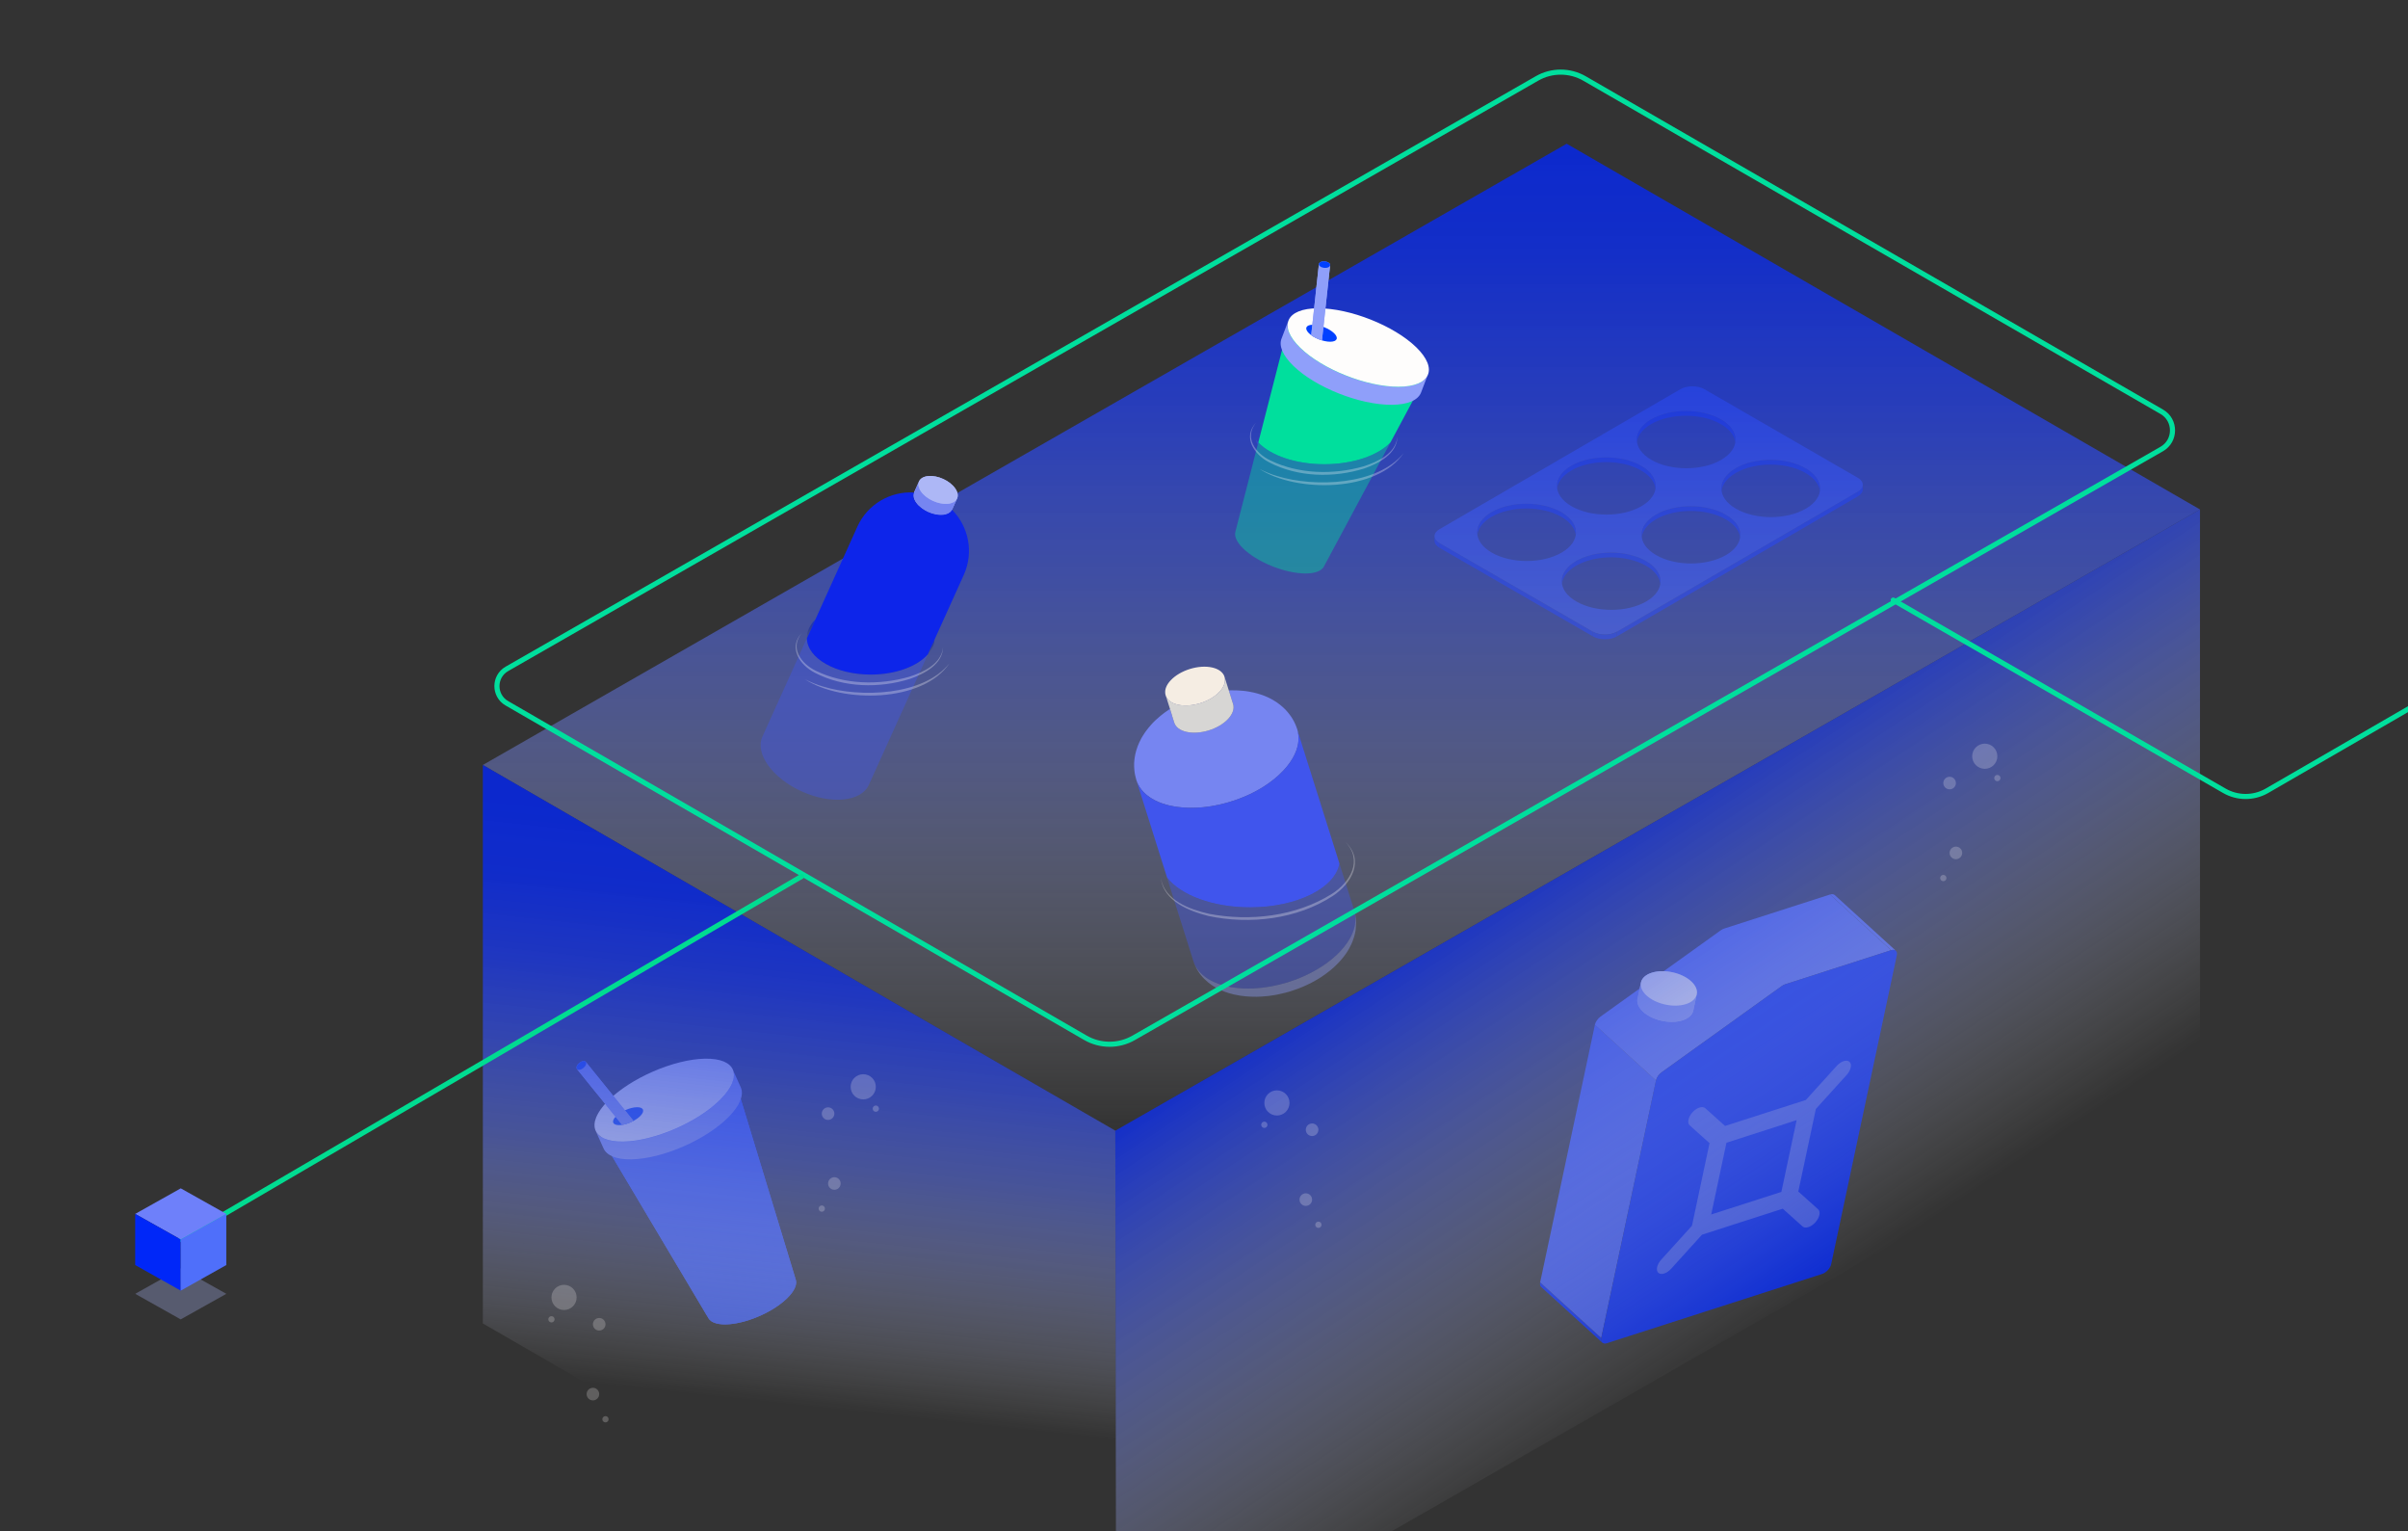 <svg xmlns="http://www.w3.org/2000/svg" width="944" height="600" viewBox="0 0 944 600" fill="none"><rect x="0" y="0" width="944" height="600" fill="#333333" stroke="none"/><g clip-path="url(#clip0_1748_21332)"><g opacity="0.53"><path d="M680.368 172.353V174.204C680.368 171.321 678.467 168.426 674.64 166.223C667.06 161.842 654.797 161.842 647.256 166.223C643.516 168.401 641.64 171.245 641.628 174.09V172.24C641.64 169.395 643.516 166.538 647.256 164.372C654.797 159.992 667.06 159.992 674.64 164.372C678.455 166.575 680.368 169.471 680.356 172.353H680.368Z" fill="#0027F8"></path><path d="M649.094 190.518V192.368C649.094 189.485 647.193 186.59 643.378 184.387C635.798 180.007 623.523 180.007 615.994 184.387C612.254 186.565 610.378 189.41 610.366 192.267V190.417C610.378 187.56 612.254 184.715 615.994 182.537C623.535 178.156 635.798 178.156 643.378 182.537C647.193 184.74 649.106 187.635 649.094 190.518Z" fill="#0027F8"></path><path d="M713.544 191.499V193.35C713.544 190.467 711.643 187.572 707.828 185.369C700.236 180.988 687.986 180.988 680.444 185.369C676.705 187.547 674.829 190.392 674.816 193.237V191.386C674.829 188.541 676.705 185.684 680.444 183.519C687.986 179.138 700.236 179.138 707.828 183.519C711.643 185.722 713.557 188.617 713.544 191.499Z" fill="#0027F8"></path><path d="M730.252 189.976V191.827C730.252 192.809 729.61 193.778 728.325 194.521V192.67C729.61 191.927 730.239 190.958 730.252 189.976Z" fill="#0027F8"></path><path d="M617.819 208.695V210.545C617.819 207.662 615.918 204.767 612.103 202.564C604.524 198.184 592.248 198.184 584.719 202.564C580.98 204.742 579.104 207.587 579.091 210.444V208.594C579.104 205.737 580.98 202.892 584.719 200.714C592.261 196.333 604.524 196.333 612.103 200.714C615.918 202.917 617.832 205.812 617.819 208.695Z" fill="#0027F8"></path><path d="M682.257 209.664V211.514C682.257 208.632 680.356 205.736 676.541 203.534C668.949 199.153 656.686 199.153 649.157 203.534C645.417 205.711 643.542 208.556 643.529 211.414V209.563C643.542 206.706 645.417 203.861 649.157 201.683C656.699 197.303 668.949 197.303 676.541 201.683C680.356 203.886 682.27 206.781 682.257 209.664Z" fill="#0027F8"></path><path d="M562.371 211.955V210.104C562.371 211.099 563.026 212.093 564.322 212.836V214.687C563.013 213.931 562.371 212.949 562.371 211.955Z" fill="#0027F8"></path><path d="M650.982 227.841V229.691C650.982 226.809 649.081 223.913 645.266 221.711C637.674 217.33 625.411 217.33 617.882 221.711C614.143 223.888 612.267 226.733 612.254 229.591V227.74C612.267 224.883 614.143 222.038 617.882 219.86C625.424 215.48 637.674 215.48 645.266 219.86C649.081 222.063 650.995 224.958 650.982 227.841Z" fill="#0027F8"></path><path d="M728.338 192.67V194.521L633.847 249.417L633.859 247.566L728.338 192.67Z" fill="#0027F8"></path><path d="M624.48 247.566V249.417L564.31 214.686L564.323 212.836L624.48 247.566Z" fill="#0027F8"></path><path d="M728.313 187.245C730.894 188.743 730.919 191.185 728.351 192.67L633.859 247.566C631.291 249.064 627.073 249.064 624.48 247.566L564.322 212.836C561.741 211.338 561.729 208.896 564.297 207.411L658.788 152.515C661.357 151.017 665.575 151.029 668.156 152.515L728.313 187.245ZM584.807 216.575C592.399 220.955 604.65 220.955 612.191 216.575C619.733 212.194 619.695 205.094 612.103 200.714C604.524 196.333 592.248 196.333 584.719 200.714C577.177 205.094 577.228 212.194 584.807 216.575ZM616.082 198.398C623.674 202.778 635.924 202.778 643.466 198.398C651.008 194.017 650.97 186.917 643.378 182.537C635.798 178.156 623.523 178.156 615.994 182.537C608.452 186.917 608.502 194.017 616.082 198.398ZM617.97 235.721C625.55 240.102 637.813 240.102 645.354 235.721C652.896 231.34 652.846 224.241 645.266 219.86C637.687 215.48 625.411 215.48 617.882 219.86C610.34 224.241 610.378 231.34 617.97 235.721ZM649.245 217.544C656.824 221.925 669.087 221.925 676.629 217.544C684.171 213.163 684.12 206.064 676.541 201.683C668.949 197.303 656.686 197.303 649.157 201.683C641.615 206.064 641.653 213.163 649.245 217.544ZM647.369 180.221C654.961 184.601 667.211 184.601 674.753 180.221C682.295 175.84 682.257 168.74 674.665 164.36C667.086 159.979 654.822 159.979 647.281 164.36C639.739 168.74 639.789 175.84 647.369 180.221ZM680.532 199.367C688.112 203.748 700.375 203.748 707.916 199.367C715.458 194.986 715.408 187.887 707.828 183.506C700.236 179.125 687.986 179.125 680.444 183.506C672.902 187.887 672.953 194.986 680.532 199.367Z" fill="#3D5EFB"></path><path d="M633.859 247.566V249.417C631.291 250.915 627.061 250.915 624.479 249.417V247.566C627.073 249.064 631.291 249.064 633.859 247.566Z" fill="#0027F8"></path></g><g opacity="0.74"><path d="M311.973 501.554C311.607 500.345 310.537 499.426 308.724 498.91L283.304 419.631C286.062 420.412 287.686 421.834 288.252 423.672C296.159 449.641 304.066 475.597 311.973 501.566V501.554Z" fill="#3D5EFB"></path><path d="M308.724 498.91C314.428 500.534 312.766 506.262 305.023 511.7C297.28 517.138 286.389 520.222 280.685 518.61C274.982 516.987 276.644 511.259 284.387 505.821C292.13 500.383 303.021 497.299 308.724 498.91Z" fill="#3D5EFB"></path><path d="M236.09 446.645C233.773 442.755 237.412 436.335 246.213 430.155C258.01 421.872 274.617 417.164 283.304 419.631L308.724 498.91C303.021 497.286 292.13 500.383 284.387 505.821C278.608 509.874 276.228 514.091 277.739 516.647C263.852 493.309 249.977 469.983 236.09 446.658V446.645Z" fill="#3D5EFB"></path><path d="M283.304 419.631C291.992 422.111 289.461 430.822 277.664 439.117C265.866 447.413 249.26 452.108 240.572 449.641C231.885 447.161 234.416 438.45 246.213 430.155C258.01 421.872 274.617 417.164 283.304 419.631Z" fill="#3D5EFB"></path><path d="M277.752 516.634C263.865 493.296 249.99 469.97 236.103 446.645C236.896 447.979 238.382 449.011 240.585 449.641C249.272 452.121 265.879 447.4 277.676 439.117C285.722 433.465 289.461 427.612 288.265 423.672C296.172 449.641 304.078 475.597 311.985 501.566C312.766 504.147 310.323 507.986 305.035 511.7C297.292 517.138 286.401 520.222 280.698 518.61C279.25 518.195 278.268 517.515 277.752 516.647V516.634Z" fill="#3D5EFB"></path><path d="M236.619 450.094L233.509 443.196C234.73 445.915 238.432 447.551 244.362 447.451C256.587 447.249 273.673 439.822 282.536 430.847C287.094 426.227 288.58 422.111 287.283 419.216L290.393 426.114C291.689 429.009 290.204 433.126 285.646 437.745C276.795 446.721 259.697 454.147 247.472 454.349C241.542 454.45 237.84 452.813 236.619 450.094Z" fill="#8F9FFA"></path><path d="M276.43 414.898C288.655 414.697 291.387 421.809 282.536 430.784C273.685 439.759 256.587 447.186 244.362 447.388C232.137 447.589 229.405 440.477 238.256 431.502C247.107 422.527 264.205 415.1 276.43 414.898Z" fill="#FEFDFC"></path><path d="M249.7 433.919C252.344 433.881 252.936 435.417 251.022 437.355C249.109 439.294 245.42 440.905 242.776 440.943C240.132 440.98 239.54 439.445 241.454 437.506C243.367 435.568 247.056 433.956 249.7 433.919Z" fill="#0040FF"></path><path d="M248.215 439.13L248.303 439.243C248.114 439.344 247.938 439.445 247.736 439.533L244.375 435.379L229.694 417.227L228.574 415.842C228.574 415.842 228.687 415.83 228.75 415.83C228.775 415.83 228.8 415.83 228.825 415.83C228.876 415.83 228.926 415.83 228.964 415.83C229.027 415.83 229.077 415.842 229.14 415.855C229.191 415.855 229.228 415.88 229.266 415.893C229.392 415.931 229.48 415.993 229.556 416.082C229.568 416.094 229.581 416.107 229.606 416.132L229.631 416.157L244.941 435.077L247.661 438.438C247.837 438.664 248.013 438.878 248.202 439.092L248.215 439.13Z" fill="#8F9FFA"></path><path d="M247.736 439.533C246.49 440.162 245.13 440.628 243.883 440.842L241.239 437.569L234.718 429.5C234.541 429.274 234.365 429.06 234.176 428.846L233.862 428.456C233.673 428.229 233.496 428.002 233.308 427.776L230.991 424.918C230.827 424.717 230.676 424.528 230.525 424.339L227.944 421.142C227.73 420.878 227.529 420.626 227.352 420.412L227.1 420.097C227.025 420.009 226.949 419.921 226.886 419.833L226.169 418.952C226.169 418.952 226.156 418.927 226.144 418.914C226.144 418.914 226.144 418.914 226.144 418.901C226.118 418.864 226.093 418.826 226.081 418.788C225.967 418.536 225.98 418.196 226.131 417.806C226.509 416.875 227.604 415.994 228.586 415.868L229.707 417.252L244.387 435.404L247.749 439.558L247.736 439.533Z" fill="#8F9FFA"></path><path d="M247.736 439.533C246.49 440.162 245.13 440.628 243.884 440.842L241.24 437.569L234.718 429.5L234.176 428.846L233.862 428.455L233.308 427.776L230.991 424.918L230.525 424.339L227.944 421.142L227.352 420.412L227.101 420.097L226.886 419.833L226.169 418.952C226.169 418.952 226.207 418.989 226.232 419.014C226.27 419.052 226.307 419.077 226.345 419.103C226.408 419.14 226.471 419.166 226.534 419.191C226.559 419.191 226.597 419.216 226.622 419.216C226.635 419.216 226.66 419.216 226.672 419.216C226.71 419.216 226.748 419.228 226.786 419.241C226.824 419.241 226.874 419.241 226.912 419.241C226.949 419.241 226.987 419.241 227.038 419.241C227.101 419.241 227.151 419.241 227.214 419.228C228.196 419.09 229.291 418.221 229.669 417.277C229.669 417.252 229.694 417.227 229.694 417.202C229.82 416.849 229.82 416.535 229.719 416.295C229.707 416.258 229.682 416.22 229.656 416.182V416.17C229.656 416.17 229.656 416.17 229.656 416.157L244.966 435.077L247.686 438.438L248.227 439.092L248.315 439.206C248.127 439.306 247.95 439.407 247.749 439.495L247.736 439.533Z" fill="#8F9FFA"></path><path d="M252.747 451.781C252.747 451.781 252.76 451.806 252.772 451.818L252.747 451.793C252.747 451.793 252.747 451.793 252.747 451.781Z" fill="#8F9FFA"></path><path d="M228.586 415.855C229.568 415.716 230.059 416.371 229.682 417.303C229.304 418.234 228.208 419.115 227.226 419.254C226.244 419.392 225.753 418.738 226.131 417.806C226.509 416.875 227.604 415.993 228.586 415.855Z" fill="#0040FF"></path></g><g opacity="0.8"><path d="M628.131 526.176L604.171 504.361C603.768 503.996 603.605 503.366 603.781 502.548L627.74 524.363C627.564 525.181 627.74 525.811 628.131 526.176Z" fill="#0027F8"></path><path d="M743.22 372.602C743.22 372.602 743.157 372.552 743.132 372.527C743.107 372.502 743.069 372.477 743.031 372.464C742.955 372.414 742.855 372.363 742.767 372.338C742.704 372.326 742.641 372.3 742.59 372.288C742.238 372.212 741.822 372.237 741.356 372.388L717.41 350.574C718.203 350.322 718.87 350.422 719.273 350.788L743.232 372.602H743.22Z" fill="#566EF8"></path><path d="M627.74 524.363L603.781 502.548L625.248 401.618L649.207 423.433L627.74 524.363Z" fill="#3A56F6"></path><path d="M741.344 372.388L699.783 385.757C699.367 385.895 698.939 386.109 698.524 386.411L651.448 420.198C650.315 421.003 649.434 422.275 649.195 423.433L625.235 401.618C625.474 400.46 626.368 399.201 627.489 398.383L674.564 364.596C674.98 364.307 675.408 364.08 675.823 363.942L717.384 350.573L741.331 372.388H741.344Z" fill="#566EF8"></path><path d="M717.9 495.36C717.548 496.997 715.974 498.734 714.375 499.25L630.007 526.39C629.201 526.654 628.546 526.541 628.131 526.176L628.068 526.125C628.068 526.125 628.017 526.062 627.98 526.025C627.929 525.974 627.892 525.899 627.854 525.836C627.816 525.786 627.791 525.723 627.766 525.66C627.74 525.584 627.715 525.521 627.703 525.446C627.678 525.37 627.678 525.295 627.665 525.206C627.665 525.206 627.665 525.181 627.665 525.169C627.665 525.093 627.665 525.018 627.665 524.942C627.665 524.854 627.665 524.766 627.678 524.665C627.678 524.564 627.703 524.464 627.728 524.363L649.195 423.433C649.434 422.275 650.315 421.016 651.448 420.198L698.524 386.412C698.939 386.122 699.367 385.895 699.783 385.757L741.344 372.389C741.81 372.237 742.225 372.212 742.578 372.288C742.641 372.3 742.704 372.326 742.754 372.338C742.855 372.376 742.943 372.414 743.018 372.464C743.056 372.489 743.094 372.514 743.119 372.527C743.144 372.552 743.182 372.577 743.207 372.603C743.61 372.968 743.774 373.597 743.598 374.415L717.888 495.36H717.9Z" fill="#0027F8"></path><path d="M661.709 391.044C665.348 394.455 664.341 398.433 659.456 399.918C654.583 401.404 647.671 399.843 644.045 396.432C640.406 393.02 641.414 389.042 646.299 387.557C651.171 386.072 658.083 387.633 661.709 391.044Z" fill="#9FADF6"></path><path d="M663.812 396.054C664.152 394.48 663.472 392.693 661.709 391.031L663.069 384.662C664.832 386.323 665.499 388.111 665.172 389.684C664.769 391.598 664.228 394.141 663.812 396.054Z" fill="#9FADF6"></path><path d="M643.302 385.039C643.655 383.378 645.14 381.943 647.659 381.175C652.531 379.69 659.443 381.251 663.069 384.662L661.709 391.031C658.071 387.62 651.171 386.059 646.299 387.544C643.793 388.312 642.308 389.735 641.943 391.409C642.345 389.496 642.887 386.953 643.302 385.039Z" fill="#9FADF6"></path><path d="M641.943 391.409L643.302 385.04C642.962 386.613 643.642 388.401 645.405 390.062C649.044 393.474 655.943 395.034 660.816 393.549C663.321 392.781 664.807 391.359 665.172 389.685L663.812 396.054C663.46 397.716 661.974 399.151 659.456 399.919C654.583 401.404 647.671 399.843 644.045 396.432C642.282 394.77 641.615 392.983 641.943 391.409Z" fill="#8F9FFA"></path><path d="M663.057 384.662C666.695 388.073 665.688 392.051 660.803 393.536C655.93 395.022 649.018 393.461 645.392 390.049C641.754 386.638 642.761 382.66 647.646 381.175C652.518 379.69 659.431 381.251 663.057 384.662Z" fill="#FEFDFC"></path><path d="M704.983 466.962L712.751 473.923C713.834 474.892 713.343 477.183 711.668 479.046C710.825 479.978 709.843 480.62 708.936 480.909C708.03 481.199 707.199 481.148 706.657 480.657L698.889 473.696L667.224 483.88L655.137 497.223C654.294 498.155 653.312 498.797 652.405 499.086C651.499 499.376 650.668 499.325 650.126 498.834C649.043 497.865 649.535 495.574 651.209 493.711L663.296 480.368L670.183 448.004L662.415 441.043C661.332 440.074 661.823 437.783 663.497 435.92C664.341 434.988 665.323 434.346 666.229 434.057C667.136 433.767 667.967 433.83 668.508 434.309L676.277 441.27L707.942 431.086L720.028 417.743C720.872 416.811 721.854 416.169 722.76 415.88C723.667 415.59 724.498 415.653 725.039 416.132C726.122 417.101 725.631 419.392 723.956 421.255L711.87 434.598L704.983 466.962ZM698.348 467.113L704.328 438.991L676.818 447.841L670.838 475.962L698.348 467.113Z" fill="#3A56F6"></path></g><path d="M189.291 299.794L437.235 443.108L862.451 199.656L614.168 56.33L189.291 299.794Z" fill="url(#paint0_linear_1748_21332)"></path><path d="M189.291 299.794V518.673L437.575 662L437.235 443.108L189.291 299.794Z" fill="url(#paint1_linear_1748_21332)"></path><path d="M437.235 443.108L437.575 662L862.451 418.536V199.656L437.235 443.108Z" fill="url(#paint2_linear_1748_21332)"></path><path opacity="0.4" d="M363.77 256.416L340.628 307.56C337.619 314.219 325.835 315.378 314.314 310.166C302.782 304.955 295.882 295.338 298.891 288.678L316.316 250.147C316.48 258.014 327.635 264.371 341.359 264.371C351.167 264.371 359.665 261.123 363.77 256.403V256.416Z" fill="#4055ED"></path><path d="M373.238 199.757C373.238 199.757 373.238 199.77 373.238 199.782C373.2 199.858 373.162 199.934 373.112 200.009C373.061 200.097 372.998 200.185 372.935 200.261C372.86 200.374 372.759 200.475 372.658 200.563C372.608 200.613 372.558 200.664 372.507 200.714C372.331 200.865 372.142 201.004 371.928 201.117C371.827 201.18 371.739 201.218 371.639 201.268C371.613 201.28 371.576 201.293 371.538 201.306C371.45 201.356 371.349 201.394 371.248 201.419C371.135 201.469 371.009 201.507 370.883 201.545C370.757 201.583 370.619 201.62 370.48 201.646C370.392 201.671 370.304 201.683 370.203 201.696C370.115 201.721 370.014 201.734 369.914 201.746C369.8 201.759 369.687 201.771 369.561 201.784C365.847 202.099 361.151 199.921 359.073 196.912C358.066 195.452 357.865 194.068 358.343 192.998C359.476 193.06 360.622 193.224 361.755 193.463C363.316 193.803 364.89 194.307 366.414 194.999C367.924 195.679 369.322 196.51 370.606 197.454C371.55 198.146 372.444 198.914 373.25 199.745L373.238 199.757Z" fill="#3D5EFB"></path><path d="M373.263 199.694C373.263 199.694 373.25 199.744 373.238 199.757C373.238 199.757 373.238 199.77 373.238 199.782C373.2 199.858 373.162 199.933 373.112 200.009C373.061 200.097 372.998 200.185 372.935 200.261C372.86 200.374 372.759 200.475 372.658 200.563C372.608 200.613 372.558 200.663 372.507 200.714C372.331 200.865 372.142 201.003 371.928 201.117C371.827 201.179 371.739 201.217 371.639 201.268C371.613 201.28 371.576 201.293 371.538 201.305C371.45 201.356 371.349 201.393 371.248 201.419C371.135 201.469 371.009 201.507 370.883 201.545C370.757 201.582 370.619 201.62 370.48 201.645C370.392 201.67 370.304 201.683 370.203 201.696C370.115 201.721 370.014 201.733 369.914 201.746C369.8 201.759 369.687 201.771 369.561 201.784C365.847 202.098 361.151 199.921 359.073 196.912C358.066 195.452 357.865 194.067 358.343 192.997L358.356 192.947V192.909C358.419 192.834 358.456 192.758 358.494 192.683C358.545 192.594 358.607 192.506 358.67 192.431C358.746 192.318 358.847 192.217 358.947 192.129C358.998 192.078 359.048 192.028 359.099 191.978C359.275 191.827 359.464 191.688 359.678 191.575C359.778 191.512 359.867 191.474 359.967 191.424C359.992 191.411 360.03 191.399 360.068 191.386C360.156 191.348 360.244 191.31 360.332 191.273C360.332 191.273 360.345 191.273 360.358 191.273C360.471 191.222 360.597 191.185 360.735 191.147C360.861 191.109 360.987 191.084 361.113 191.046C361.201 191.021 361.302 191.008 361.403 190.996C361.491 190.971 361.591 190.958 361.692 190.945C361.805 190.933 361.919 190.92 362.045 190.908C365.759 190.593 370.468 192.771 372.532 195.779C372.835 196.22 373.061 196.648 373.225 197.063C373.59 198.045 373.59 198.939 373.263 199.681V199.694Z" fill="#9FADF6"></path><path d="M373.263 199.707C373.741 198.637 373.54 197.252 372.532 195.792L374.484 191.437C375.491 192.897 375.693 194.281 375.214 195.351C374.622 196.661 373.842 198.398 373.263 199.707Z" fill="#9FADF6"></path><path d="M360.282 188.654C360.798 187.522 362.07 186.729 363.996 186.565C367.723 186.25 372.419 188.428 374.484 191.436L372.532 195.792C370.455 192.783 365.759 190.606 362.045 190.92C360.131 191.084 358.847 191.877 358.33 193.01C358.922 191.701 359.703 189.964 360.282 188.654Z" fill="#9FADF6"></path><path d="M375.076 195.616C375.076 195.616 375.139 195.502 375.176 195.439L373.263 199.694C373.263 199.694 373.25 199.744 373.238 199.757C373.238 199.757 373.238 199.77 373.238 199.782C373.2 199.858 373.162 199.933 373.112 200.009C373.061 200.097 372.998 200.185 372.935 200.261C372.86 200.374 372.759 200.475 372.658 200.563C372.608 200.613 372.558 200.663 372.507 200.714C372.331 200.865 372.142 201.003 371.928 201.117C371.827 201.179 371.739 201.217 371.639 201.268C371.613 201.28 371.576 201.293 371.538 201.305C371.45 201.356 371.349 201.393 371.248 201.419C371.135 201.469 371.009 201.507 370.883 201.545C370.757 201.582 370.619 201.62 370.48 201.645C370.392 201.67 370.304 201.683 370.203 201.696C370.115 201.721 370.014 201.733 369.914 201.746C369.8 201.759 369.687 201.771 369.561 201.784C365.847 202.098 361.151 199.921 359.073 196.912C358.066 195.452 357.865 194.067 358.343 192.997L358.356 192.947V192.909L360.282 188.642C359.942 189.397 359.955 190.291 360.332 191.26C360.483 191.676 360.723 192.104 361.025 192.544C361.239 192.859 361.491 193.161 361.755 193.45C363.858 195.741 367.459 197.378 370.606 197.441C370.908 197.441 371.223 197.441 371.525 197.416C371.639 197.416 371.764 197.39 371.878 197.378C371.979 197.378 372.067 197.353 372.167 197.328C372.205 197.328 372.243 197.328 372.281 197.315C372.369 197.302 372.457 197.277 372.545 197.252C372.784 197.202 373.011 197.139 373.225 197.051C373.225 197.051 373.238 197.051 373.25 197.038C373.288 197.038 373.313 197.013 373.351 197C373.489 196.95 373.628 196.887 373.754 196.824C373.817 196.799 373.867 196.761 373.917 196.736C373.993 196.698 374.069 196.648 374.144 196.597C374.182 196.572 374.232 196.535 374.27 196.509C374.333 196.459 374.396 196.409 374.459 196.358C374.509 196.32 374.547 196.283 374.585 196.245C374.685 196.144 374.774 196.056 374.862 195.943C374.95 195.83 375.025 195.716 375.088 195.603L375.076 195.616Z" fill="#7685F1"></path><path d="M374.484 191.436C376.561 194.445 375.227 197.126 371.5 197.441C367.773 197.756 363.077 195.578 361.012 192.569C358.935 189.561 360.269 186.88 363.996 186.565C367.723 186.25 372.419 188.428 374.484 191.436Z" fill="#ADB7F6"></path><path d="M377.833 225.323C377.783 225.449 377.72 225.563 377.669 225.676L366.376 250.638L363.769 256.403C359.652 261.124 351.166 264.371 341.359 264.371C327.635 264.371 316.48 258.014 316.316 250.147L319.64 242.808L335.932 206.794H335.945C335.982 206.668 336.033 206.555 336.083 206.441C340.112 197.529 349.127 192.456 358.33 193.01C357.852 194.08 358.053 195.465 359.061 196.925C361.138 199.933 365.834 202.111 369.548 201.796C369.662 201.796 369.788 201.771 369.901 201.759C370.002 201.759 370.09 201.734 370.191 201.708C370.291 201.708 370.367 201.683 370.468 201.658C370.606 201.633 370.732 201.595 370.87 201.557C370.996 201.52 371.122 201.482 371.236 201.431C371.336 201.394 371.437 201.356 371.525 201.318C371.563 201.318 371.588 201.293 371.626 201.28C371.727 201.23 371.827 201.18 371.916 201.129C372.13 201.003 372.318 200.865 372.495 200.727C372.545 200.676 372.595 200.626 372.646 200.575C372.746 200.475 372.835 200.374 372.923 200.273C372.986 200.198 373.049 200.11 373.099 200.022C373.149 199.946 373.187 199.871 373.225 199.795C373.225 199.795 373.225 199.795 373.225 199.77C379.709 206.316 381.849 216.436 377.82 225.323H377.833Z" fill="#0D25EA"></path><path d="M316.304 249.983C316.304 247.377 317.512 244.935 319.628 242.821L316.304 250.159V249.983Z" fill="url(#paint3_linear_1748_21332)"></path><path d="M366.376 250.65C366.212 252.715 365.293 254.666 363.77 256.416L366.376 250.65Z" fill="url(#paint4_linear_1748_21332)"></path><path opacity="0.22" d="M500.59 437.179C503.316 437.179 505.525 434.97 505.525 432.244C505.525 429.519 503.316 427.31 500.59 427.31C497.864 427.31 495.654 429.519 495.654 432.244C495.654 434.97 497.864 437.179 500.59 437.179Z" fill="#FEFDFC"></path><path opacity="0.22" d="M514.376 445.223C515.739 445.223 516.844 444.118 516.844 442.755C516.844 441.393 515.739 440.288 514.376 440.288C513.013 440.288 511.909 441.393 511.909 442.755C511.909 444.118 513.013 445.223 514.376 445.223Z" fill="#FEFDFC"></path><path opacity="0.22" d="M511.909 472.601C513.271 472.601 514.376 471.497 514.376 470.134C514.376 468.772 513.271 467.667 511.909 467.667C510.546 467.667 509.441 468.772 509.441 470.134C509.441 471.497 510.546 472.601 511.909 472.601Z" fill="#FEFDFC"></path><path opacity="0.22" d="M495.654 442.038C496.336 442.038 496.888 441.486 496.888 440.804C496.888 440.123 496.336 439.571 495.654 439.571C494.973 439.571 494.42 440.123 494.42 440.804C494.42 441.486 494.973 442.038 495.654 442.038Z" fill="#FEFDFC"></path><path opacity="0.22" d="M516.844 481.224C517.525 481.224 518.078 480.672 518.078 479.99C518.078 479.309 517.525 478.757 516.844 478.757C516.163 478.757 515.61 479.309 515.61 479.99C515.61 480.672 516.163 481.224 516.844 481.224Z" fill="#FEFDFC"></path><path opacity="0.22" d="M221.12 513.399C223.846 513.399 226.055 511.19 226.055 508.465C226.055 505.739 223.846 503.53 221.12 503.53C218.394 503.53 216.185 505.739 216.185 508.465C216.185 511.19 218.394 513.399 221.12 513.399Z" fill="#FEFDFC"></path><path opacity="0.22" d="M234.907 521.455C236.269 521.455 237.374 520.351 237.374 518.988C237.374 517.625 236.269 516.521 234.907 516.521C233.544 516.521 232.439 517.625 232.439 518.988C232.439 520.351 233.544 521.455 234.907 521.455Z" fill="#FEFDFC"></path><path opacity="0.22" d="M232.439 548.821C233.802 548.821 234.907 547.717 234.907 546.354C234.907 544.992 233.802 543.887 232.439 543.887C231.076 543.887 229.971 544.992 229.971 546.354C229.971 547.717 231.076 548.821 232.439 548.821Z" fill="#FEFDFC"></path><path opacity="0.22" d="M216.185 518.27C216.866 518.27 217.418 517.718 217.418 517.037C217.418 516.356 216.866 515.803 216.185 515.803C215.503 515.803 214.951 516.356 214.951 517.037C214.951 517.718 215.503 518.27 216.185 518.27Z" fill="#FEFDFC"></path><path opacity="0.22" d="M237.362 557.444C238.043 557.444 238.596 556.892 238.596 556.211C238.596 555.529 238.043 554.977 237.362 554.977C236.68 554.977 236.128 555.529 236.128 556.211C236.128 556.892 236.68 557.444 237.362 557.444Z" fill="#FEFDFC"></path><path opacity="0.22" d="M338.412 430.86C341.138 430.86 343.348 428.65 343.348 425.925C343.348 423.2 341.138 420.991 338.412 420.991C335.687 420.991 333.477 423.2 333.477 425.925C333.477 428.65 335.687 430.86 338.412 430.86Z" fill="#FEFDFC"></path><path opacity="0.22" d="M324.626 438.903C325.989 438.903 327.094 437.799 327.094 436.436C327.094 435.074 325.989 433.969 324.626 433.969C323.263 433.969 322.158 435.074 322.158 436.436C322.158 437.799 323.263 438.903 324.626 438.903Z" fill="#FEFDFC"></path><path opacity="0.22" d="M327.094 466.282C328.457 466.282 329.561 465.178 329.561 463.815C329.561 462.452 328.457 461.348 327.094 461.348C325.731 461.348 324.626 462.452 324.626 463.815C324.626 465.178 325.731 466.282 327.094 466.282Z" fill="#FEFDFC"></path><path opacity="0.22" d="M343.348 435.719C344.029 435.719 344.582 435.166 344.582 434.485C344.582 433.804 344.029 433.251 343.348 433.251C342.666 433.251 342.114 433.804 342.114 434.485C342.114 435.166 342.666 435.719 343.348 435.719Z" fill="#FEFDFC"></path><path opacity="0.22" d="M322.158 474.893C322.84 474.893 323.392 474.34 323.392 473.659C323.392 472.978 322.84 472.425 322.158 472.425C321.477 472.425 320.924 472.978 320.924 473.659C320.924 474.34 321.477 474.893 322.158 474.893Z" fill="#FEFDFC"></path><path opacity="0.22" d="M778.083 301.304C780.809 301.304 783.018 299.095 783.018 296.37C783.018 293.645 780.809 291.435 778.083 291.435C775.357 291.435 773.147 293.645 773.147 296.37C773.147 299.095 775.357 301.304 778.083 301.304Z" fill="#FEFDFC"></path><path opacity="0.22" d="M764.296 309.348C765.659 309.348 766.764 308.243 766.764 306.881C766.764 305.518 765.659 304.414 764.296 304.414C762.933 304.414 761.829 305.518 761.829 306.881C761.829 308.243 762.933 309.348 764.296 309.348Z" fill="#FEFDFC"></path><path opacity="0.22" d="M766.764 336.727C768.127 336.727 769.232 335.622 769.232 334.26C769.232 332.897 768.127 331.792 766.764 331.792C765.401 331.792 764.296 332.897 764.296 334.26C764.296 335.622 765.401 336.727 766.764 336.727Z" fill="#FEFDFC"></path><path opacity="0.22" d="M783.018 306.163C783.7 306.163 784.252 305.611 784.252 304.93C784.252 304.248 783.7 303.696 783.018 303.696C782.337 303.696 781.784 304.248 781.784 304.93C781.784 305.611 782.337 306.163 783.018 306.163Z" fill="#FEFDFC"></path><path opacity="0.22" d="M761.829 345.337C762.51 345.337 763.062 344.785 763.062 344.104C763.062 343.422 762.51 342.87 761.829 342.87C761.147 342.87 760.595 343.422 760.595 344.104C760.595 344.785 761.147 345.337 761.829 345.337Z" fill="#FEFDFC"></path><g opacity="0.3"><path d="M372.243 259.915C361.894 275.436 330.09 275.7 315.573 266.209C317.84 267.367 320.194 268.349 322.624 269.054C337.191 273.51 362.057 272.73 372.243 259.915Z" fill="#FEFDFC"></path></g><g opacity="0.3"><path d="M369.712 253.621C369.536 260.419 362.347 264.069 356.719 266.058C344.682 269.822 330.795 269.545 319.476 263.679C313.66 260.708 308.888 253.911 314.264 248.133C309.517 253.999 314.125 260.167 319.892 262.911C331.072 268.337 344.607 268.613 356.454 265.227C362.045 263.415 369.07 260.205 369.712 253.609V253.621Z" fill="#FEFDFC"></path></g><path opacity="0.4" d="M529.875 366.46C528.893 368.537 527.432 370.651 525.481 372.741C521.339 377.172 515.61 380.81 509.302 383.365C508.773 383.579 508.245 383.781 507.703 383.982C506.709 384.347 505.714 384.687 504.694 385.002C500.388 386.323 495.931 387.142 491.613 387.356C490.24 387.419 488.868 387.431 487.533 387.381C485.192 387.28 482.925 386.991 480.785 386.487C478.582 385.971 476.63 385.254 474.943 384.385C474.943 384.385 474.93 384.385 474.918 384.372C471.204 382.446 468.799 379.727 467.804 376.568C468.106 377.487 468.27 377.915 468.56 378.519C468.723 378.871 468.887 379.224 469.051 379.513C469.277 379.979 469.642 380.546 469.957 381.011C469.957 381.011 469.957 381.024 469.97 381.037C470.033 381.137 470.096 381.225 470.159 381.313C470.499 381.804 470.977 382.421 471.418 382.9C471.594 383.101 471.783 383.302 471.946 383.466C472.11 383.617 472.286 383.793 472.475 383.97C472.891 384.372 473.344 384.763 473.722 385.09C474.439 385.694 475.484 386.386 476.29 386.852C476.353 386.89 476.429 386.928 476.504 386.978C476.618 387.041 476.731 387.104 476.844 387.167C477.247 387.381 477.763 387.658 478.393 387.947C478.405 387.947 478.431 387.96 478.443 387.973C478.506 387.998 478.569 388.023 478.632 388.048C478.758 388.111 478.896 388.161 479.035 388.224C479.803 388.552 480.709 388.891 481.792 389.219C481.805 389.219 481.83 389.231 481.843 389.231C482.384 389.408 483.114 389.584 483.668 389.722C484.386 389.898 485.343 390.075 486.073 390.188C486.74 390.301 487.647 390.415 488.314 390.465C488.327 390.465 488.339 390.465 488.352 390.465C489.837 390.603 490.656 390.616 492.356 390.629C492.356 390.629 492.494 390.629 492.721 390.629C493.073 390.629 493.464 390.616 493.841 390.591C494.106 390.578 494.408 390.566 494.735 390.54C494.773 390.54 494.811 390.54 494.836 390.54C495.478 390.503 496.221 390.427 496.926 390.352C496.938 390.352 496.964 390.352 496.976 390.352C497.027 390.352 497.064 390.352 497.115 390.339C497.379 390.301 497.631 390.276 497.87 390.238C498.487 390.15 499.003 390.075 499.243 390.037C499.243 390.037 499.268 390.037 499.28 390.037C499.696 389.961 500.073 389.898 500.401 389.836C500.766 389.773 501.131 389.697 501.446 389.622C501.912 389.521 502.667 389.357 503.599 389.118C503.599 389.118 503.624 389.118 503.637 389.118C503.637 389.118 503.649 389.118 503.662 389.118C503.788 389.08 503.926 389.042 504.077 389.005C504.115 389.005 504.153 388.98 504.191 388.98C504.53 388.891 504.883 388.791 505.261 388.677C505.424 388.627 505.588 388.577 505.739 388.539C505.764 388.539 505.79 388.526 505.815 388.514C508.031 387.834 509.743 387.129 510.058 387.003C510.398 386.877 510.788 386.701 511.178 386.525C511.443 386.412 511.732 386.273 512.047 386.135C512.072 386.122 512.11 386.109 512.135 386.097C512.261 386.047 512.5 385.933 512.828 385.77C513.243 385.568 513.684 385.354 514.15 385.115C514.364 385.002 514.565 384.901 514.754 384.788C515.232 384.523 515.723 384.259 516.151 384.007C516.151 384.007 516.164 384.007 516.177 383.995C516.504 383.806 516.806 383.63 517.058 383.466C517.461 383.227 517.851 382.975 518.179 382.748C518.191 382.748 518.204 382.723 518.229 382.711C518.997 382.195 520.256 381.339 521.628 380.193C522.006 379.891 522.447 379.501 522.862 379.123C522.913 379.073 522.963 379.022 523.013 378.985C523.026 378.972 523.038 378.96 523.051 378.947C523.177 378.834 523.303 378.72 523.416 378.607C523.429 378.607 523.441 378.582 523.454 378.569C523.466 378.557 523.492 378.532 523.517 378.506C523.643 378.393 523.769 378.255 523.907 378.129C524.234 377.801 524.562 377.474 524.914 377.109C525.443 376.53 526.123 375.762 526.602 375.145C526.828 374.856 527.093 374.516 527.344 374.164C527.42 374.063 527.495 373.962 527.571 373.849C527.621 373.773 527.684 373.698 527.735 373.61C527.924 373.345 528.087 373.081 528.238 372.842C528.377 372.615 528.515 372.401 528.629 372.2C528.843 371.835 529.308 371.042 529.812 369.909C529.812 369.909 529.812 369.884 529.825 369.884C530.177 369.116 530.567 368.058 530.807 367.253C530.807 367.215 530.832 367.177 530.844 367.139C530.844 367.102 530.87 367.064 530.882 367.026C530.97 366.737 531.046 366.409 531.134 366.069C531.222 365.692 531.285 365.365 531.348 365.05C531.361 364.974 531.373 364.899 531.386 364.836C531.411 364.697 531.436 364.546 531.449 364.42C531.449 364.408 531.449 364.383 531.449 364.37C531.449 364.332 531.449 364.295 531.461 364.269C531.512 363.917 531.537 363.514 531.562 363.111C531.6 362.595 531.613 362.079 531.613 361.638C531.613 361.601 531.613 361.576 531.613 361.538C531.613 361.525 531.613 361.5 531.613 361.475C531.613 360.845 531.537 360.002 531.436 359.373C531.424 359.297 531.411 359.209 531.398 359.133C531.386 359.02 531.361 358.894 531.348 358.781C531.273 358.34 531.134 357.787 530.996 357.296C531.65 359.826 531.424 362.608 530.278 365.49C530.139 365.83 529.988 366.183 529.825 366.523L529.875 366.46Z" fill="#8F9FFA"></path><path d="M462.076 273.22C462.076 273.22 462.151 273.132 462.189 273.082C462.151 273.132 462.113 273.17 462.076 273.22Z" fill="#FEFDFC"></path><path d="M508.874 291.586C508.811 291.926 508.748 292.254 508.66 292.594C508.408 293.601 508.043 294.633 507.552 295.665C506.57 297.742 505.122 299.857 503.158 301.946C500.917 304.351 498.21 306.516 495.201 308.404C493.048 309.751 490.744 310.959 488.327 312.004C487.357 312.42 486.388 312.81 485.393 313.175C484.902 313.351 484.398 313.527 483.895 313.704C481.893 314.383 479.853 314.95 477.801 315.39C475.749 315.843 473.684 316.171 471.644 316.372C468.308 316.699 465.022 316.674 461.912 316.284C461.446 316.221 460.98 316.158 460.527 316.083C459.834 315.969 459.142 315.831 458.475 315.68C457.493 315.453 456.561 315.176 455.667 314.874C454.798 314.572 453.98 314.232 453.212 313.855C453.073 313.792 452.935 313.729 452.809 313.666C452.268 313.389 451.764 313.099 451.286 312.797C451.235 312.772 451.185 312.747 451.147 312.722C450.631 312.382 450.14 312.029 449.687 311.664C448.113 310.393 446.917 308.92 446.123 307.296C446.123 307.271 446.098 307.246 446.086 307.221C445.998 307.032 445.909 306.83 445.834 306.642C445.809 306.591 445.784 306.554 445.771 306.503C445.708 306.352 445.658 306.201 445.607 306.05C445.569 305.949 445.544 305.861 445.507 305.773C445.393 305.408 445.28 304.967 445.179 304.539C445.091 304.174 445.003 303.809 444.927 303.457C444.927 303.457 444.927 303.432 444.927 303.419C444.902 303.306 444.89 303.193 444.864 303.079V303.054C444.852 302.953 444.827 302.865 444.814 302.765V302.739C444.776 302.45 444.739 302.16 444.713 301.921C444.663 301.481 444.625 300.965 444.613 300.474C444.613 300.448 444.613 300.423 444.613 300.398C444.6 300.008 444.613 299.504 444.613 299.076C444.613 298.9 444.625 298.749 444.638 298.661C444.638 298.548 444.663 298.434 444.676 298.308C444.676 298.22 444.676 298.132 444.688 298.057C444.713 297.729 444.751 297.39 444.802 297.113C444.802 297.113 444.802 297.1 444.802 297.087C444.864 296.596 444.965 296.017 445.066 295.577C445.179 295.124 445.305 294.519 445.456 294.066C445.456 294.041 445.469 294.016 445.481 294.003C445.796 292.921 446.199 291.914 446.514 291.221C446.514 291.196 446.526 291.171 446.539 291.146C446.74 290.668 447.055 290.038 447.307 289.585C447.307 289.572 447.332 289.547 447.332 289.535C447.496 289.245 447.647 288.956 447.798 288.716C448.025 288.351 448.302 287.911 448.579 287.495C448.642 287.395 448.705 287.294 448.767 287.206C448.919 286.979 449.095 286.74 449.271 286.488C449.926 285.595 450.606 284.789 451.109 284.223C451.109 284.21 451.134 284.185 451.147 284.172C451.676 283.543 452.444 282.762 453.048 282.208C453.073 282.196 453.099 282.158 453.124 282.145C453.187 282.083 453.262 282.02 453.325 281.957C453.816 281.503 454.484 280.899 455.012 280.484C455.05 280.459 455.088 280.421 455.126 280.396C455.592 280.018 456.095 279.628 456.511 279.313C457.203 278.797 457.908 278.319 458.575 277.878C458.601 277.866 458.626 277.84 458.651 277.828L459.52 280.597L460.325 283.165C460.854 284.852 462.478 286.186 465.072 286.803C470.36 288.037 477.675 285.796 481.427 281.768C483.328 279.729 483.945 277.626 483.404 275.889C483.303 275.562 483.19 275.222 483.076 274.87L482.85 274.14L482.409 272.73L481.729 270.565C482.12 270.552 482.409 270.539 482.598 270.539H482.762C483.693 270.527 484.474 270.539 485.053 270.577H485.116C485.733 270.602 486.413 270.64 487.131 270.716C487.206 270.716 487.282 270.728 487.357 270.741C487.42 270.741 487.483 270.741 487.546 270.753C488.15 270.816 488.969 270.917 489.56 271.043C489.573 271.043 489.598 271.043 489.623 271.043C490.618 271.207 491.298 271.37 491.562 271.433C492.318 271.622 493.35 271.886 494.093 272.138C494.534 272.302 495.1 272.478 495.579 272.667C496.221 272.906 496.976 273.246 497.53 273.523C497.732 273.623 497.933 273.724 498.147 273.837C498.437 273.988 498.714 274.127 498.953 274.278C499.834 274.782 500.98 275.512 501.748 276.154C501.962 276.33 502.201 276.531 502.44 276.733C502.629 276.884 502.806 277.035 502.969 277.186C503.574 277.702 504.304 278.482 504.82 279.099C505.286 279.653 505.852 280.434 506.268 281.025C506.406 281.227 506.558 281.466 506.696 281.705C507.061 282.297 507.464 283.09 507.741 283.706C507.817 283.87 507.892 284.059 507.968 284.235C507.993 284.298 508.031 284.361 508.043 284.424C508.169 284.713 508.282 285.066 508.408 285.406C508.471 285.569 508.522 285.72 508.572 285.872C508.66 286.161 508.736 286.438 508.799 286.74C508.874 287.055 508.925 287.382 508.975 287.697C509.025 288.011 509.05 288.326 509.076 288.641C509.139 289.598 509.076 290.567 508.899 291.574L508.874 291.586Z" fill="#7685F1"></path><path d="M525.103 338.363C523.492 348.031 508.408 355.596 490.039 355.596C475.384 355.596 462.831 350.788 457.518 343.927L454.874 335.556L445.481 305.761C445.507 305.849 445.544 305.937 445.582 306.038C445.633 306.189 445.683 306.34 445.746 306.491C445.758 306.541 445.784 306.579 445.809 306.629C445.884 306.818 445.972 307.019 446.061 307.208C446.061 307.233 446.086 307.259 446.098 307.284C446.892 308.908 448.075 310.38 449.661 311.652C450.127 312.017 450.606 312.369 451.122 312.709C451.172 312.734 451.223 312.759 451.26 312.785C451.739 313.087 452.242 313.376 452.784 313.653C452.91 313.716 453.048 313.779 453.187 313.842C453.955 314.22 454.773 314.56 455.642 314.862C456.523 315.164 457.455 315.441 458.45 315.667C459.117 315.831 459.809 315.957 460.502 316.07C460.955 316.146 461.421 316.209 461.887 316.272C464.997 316.662 468.283 316.687 471.619 316.36C473.659 316.158 475.736 315.831 477.776 315.378C479.828 314.925 481.868 314.371 483.87 313.691C484.373 313.515 484.877 313.339 485.368 313.162C486.363 312.797 487.332 312.407 488.301 311.992C490.706 310.947 493.023 309.738 495.176 308.391C498.185 306.503 500.904 304.338 503.133 301.934C505.085 299.844 506.545 297.729 507.527 295.652C508.018 294.608 508.396 293.588 508.635 292.581C508.723 292.241 508.799 291.901 508.849 291.574C509.025 290.579 509.088 289.598 509.025 288.641C509.013 288.326 508.975 287.999 508.925 287.697C508.874 287.37 508.824 287.055 508.748 286.74C508.685 286.451 508.61 286.161 508.522 285.872L509.353 288.502L516.668 311.677L518.065 316.108L522.056 328.759L525.078 338.351L525.103 338.363Z" fill="#4055ED"></path><path opacity="0.4" d="M530.328 365.427C530.19 365.78 530.039 366.12 529.875 366.46C528.893 368.537 527.445 370.651 525.481 372.741C521.339 377.172 515.61 380.81 509.302 383.365C508.773 383.579 508.245 383.781 507.703 383.982C506.721 384.347 505.714 384.687 504.694 385.002C500.388 386.323 495.931 387.142 491.613 387.356C490.228 387.419 488.868 387.431 487.533 387.381C485.192 387.28 482.925 386.991 480.785 386.487C478.582 385.971 476.63 385.266 474.956 384.385H474.93C473.08 383.416 471.544 382.257 470.348 380.948C469.164 379.627 468.308 378.166 467.804 376.58L457.505 343.952C462.806 350.8 475.371 355.621 490.026 355.621C508.396 355.621 523.479 348.043 525.091 338.388L530.87 356.691C530.92 356.88 530.983 357.069 531.033 357.258C531.688 359.788 531.474 362.57 530.328 365.453V365.427Z" fill="#4055ED"></path><path d="M459.52 280.61L460.325 283.178C460.854 284.865 462.478 286.199 465.072 286.803C470.348 288.037 477.675 285.796 481.427 281.78C483.328 279.741 483.945 277.639 483.404 275.902C483.303 275.575 483.19 275.222 483.076 274.882L482.85 274.152L482.409 272.742L481.729 270.577L481.087 268.538L481.037 268.387L480.596 266.99L480.357 266.247L480.03 265.227C480.03 265.227 480.03 265.252 480.03 265.265C480.042 265.315 480.055 265.378 480.08 265.429C480.092 265.479 480.105 265.529 480.118 265.592C480.118 265.655 480.143 265.706 480.143 265.769C480.143 265.819 480.168 265.882 480.168 265.932C480.168 265.995 480.168 266.046 480.181 266.108C480.181 266.159 480.181 266.222 480.193 266.272C480.193 266.335 480.193 266.398 480.193 266.448C480.193 266.499 480.193 266.562 480.193 266.612C480.193 266.675 480.193 266.738 480.193 266.801C480.193 266.851 480.193 266.914 480.181 266.964C480.181 267.027 480.168 267.09 480.155 267.153C480.155 267.216 480.143 267.267 480.13 267.329C480.13 267.392 480.105 267.455 480.092 267.518C480.092 267.581 480.067 267.632 480.055 267.695C480.042 267.757 480.017 267.82 480.004 267.896C479.992 267.959 479.967 268.009 479.954 268.072C479.929 268.135 479.904 268.211 479.878 268.274C479.853 268.337 479.841 268.387 479.815 268.45C479.79 268.513 479.753 268.588 479.727 268.651C479.702 268.714 479.677 268.765 479.652 268.827C479.614 268.89 479.589 268.966 479.551 269.029C479.526 269.092 479.488 269.142 479.463 269.205C479.425 269.281 479.387 269.344 479.337 269.419C479.299 269.469 479.274 269.532 479.236 269.583C479.186 269.658 479.136 269.734 479.085 269.809C479.047 269.86 479.022 269.923 478.985 269.973C478.934 270.048 478.871 270.124 478.808 270.2C478.771 270.25 478.733 270.3 478.695 270.351C478.632 270.439 478.556 270.514 478.494 270.602C478.456 270.64 478.418 270.69 478.393 270.728C478.279 270.854 478.166 270.98 478.053 271.106C474.301 275.121 466.986 277.375 461.698 276.128C461.534 276.091 461.371 276.053 461.219 276.003C461.169 275.99 461.119 275.965 461.068 275.952C460.968 275.927 460.867 275.889 460.766 275.864C460.703 275.839 460.653 275.826 460.59 275.801C460.502 275.776 460.414 275.738 460.338 275.713C460.275 275.688 460.225 275.663 460.162 275.638C460.086 275.6 460.011 275.575 459.935 275.537C459.872 275.512 459.822 275.486 459.759 275.449C459.683 275.411 459.62 275.386 459.545 275.348C459.482 275.323 459.432 275.285 459.381 275.26C459.318 275.222 459.255 275.184 459.192 275.147C459.142 275.109 459.092 275.084 459.041 275.046C458.978 275.008 458.915 274.97 458.865 274.933C458.815 274.895 458.764 274.857 458.714 274.819C458.664 274.782 458.601 274.744 458.55 274.693C458.5 274.656 458.462 274.618 458.412 274.58C458.361 274.542 458.311 274.492 458.261 274.454C458.223 274.417 458.173 274.379 458.135 274.328C458.084 274.278 458.047 274.24 457.996 274.19C457.959 274.152 457.921 274.102 457.883 274.064C457.845 274.014 457.795 273.976 457.757 273.926C457.719 273.888 457.694 273.837 457.656 273.787C457.619 273.737 457.581 273.686 457.543 273.636C457.505 273.586 457.48 273.548 457.455 273.498C457.417 273.447 457.392 273.397 457.354 273.347C457.329 273.296 457.304 273.246 457.279 273.208C457.253 273.158 457.228 273.107 457.19 273.057C457.165 273.007 457.14 272.956 457.128 272.906C457.102 272.856 457.077 272.805 457.065 272.742C457.039 272.692 457.027 272.642 457.014 272.591C457.002 272.553 456.989 272.516 456.976 272.465L458.664 277.815L459.532 280.585L459.52 280.61Z" fill="#D7D6D4"></path><path d="M457.065 272.767C457.065 272.767 457.115 272.868 457.128 272.931C457.153 272.981 457.165 273.032 457.191 273.082C457.216 273.132 457.241 273.183 457.279 273.233C457.304 273.283 457.329 273.334 457.354 273.372C457.379 273.422 457.417 273.472 457.455 273.523C457.48 273.573 457.518 273.611 457.543 273.661C457.581 273.711 457.619 273.762 457.656 273.812C457.694 273.862 457.719 273.9 457.757 273.951C457.795 274.001 457.833 274.039 457.883 274.089C457.921 274.127 457.959 274.177 457.996 274.215C458.034 274.265 458.084 274.303 458.135 274.353C458.173 274.391 458.223 274.429 458.261 274.479C458.311 274.517 458.361 274.567 458.412 274.605C458.462 274.643 458.5 274.681 458.55 274.718C458.601 274.756 458.664 274.794 458.714 274.844C458.764 274.882 458.815 274.92 458.865 274.958C458.928 274.995 458.991 275.033 459.041 275.071C459.092 275.109 459.142 275.134 459.192 275.172C459.255 275.209 459.318 275.247 459.381 275.285C459.432 275.31 459.495 275.348 459.545 275.373C459.608 275.411 459.683 275.436 459.759 275.474C459.822 275.499 459.872 275.537 459.935 275.562C460.011 275.6 460.086 275.625 460.162 275.663C460.225 275.688 460.275 275.713 460.338 275.738C460.426 275.776 460.514 275.801 460.59 275.826C460.653 275.851 460.703 275.864 460.766 275.889C460.867 275.927 460.968 275.952 461.068 275.977C461.119 275.99 461.169 276.015 461.219 276.028C461.371 276.078 461.534 276.116 461.698 276.153C466.973 277.387 474.301 275.146 478.053 271.131C478.166 271.005 478.279 270.879 478.393 270.753C478.431 270.715 478.468 270.665 478.494 270.627C478.556 270.539 478.632 270.464 478.695 270.376C478.733 270.325 478.771 270.275 478.808 270.225C478.871 270.149 478.922 270.073 478.985 269.998C479.022 269.948 479.06 269.885 479.085 269.834C479.136 269.759 479.186 269.683 479.236 269.608C479.274 269.557 479.299 269.494 479.337 269.444C479.375 269.369 479.425 269.306 479.463 269.23C479.501 269.167 479.526 269.117 479.551 269.054C479.589 268.991 479.627 268.915 479.652 268.852C479.677 268.789 479.702 268.739 479.727 268.676C479.753 268.613 479.79 268.538 479.816 268.475C479.841 268.412 479.853 268.361 479.878 268.299C479.904 268.236 479.929 268.16 479.954 268.097C479.979 268.034 479.992 267.984 480.004 267.921C480.03 267.858 480.042 267.795 480.055 267.719C480.067 267.657 480.08 267.606 480.092 267.543C480.105 267.48 480.118 267.417 480.13 267.354C480.13 267.292 480.143 267.241 480.155 267.178C480.155 267.115 480.181 267.052 480.181 266.989C480.181 266.926 480.181 266.876 480.193 266.826C480.193 266.763 480.193 266.7 480.193 266.637C480.193 266.587 480.193 266.524 480.193 266.473C480.193 266.41 480.193 266.347 480.193 266.297C480.193 266.247 480.193 266.184 480.181 266.133C480.181 266.07 480.181 266.02 480.168 265.957C480.168 265.907 480.155 265.844 480.143 265.794C480.143 265.731 480.118 265.68 480.118 265.617C480.118 265.567 480.092 265.517 480.08 265.454C480.067 265.403 480.055 265.34 480.03 265.29C480.03 265.277 480.03 265.265 480.03 265.252C480.017 265.215 480.004 265.177 479.992 265.126C479.979 265.076 479.954 265.026 479.941 264.975C479.916 264.925 479.891 264.875 479.878 264.812C479.853 264.761 479.841 264.711 479.816 264.661C479.79 264.61 479.765 264.56 479.727 264.51C479.702 264.459 479.677 264.409 479.652 264.371C479.627 264.321 479.589 264.27 479.551 264.22C479.526 264.17 479.488 264.132 479.463 264.082C479.425 264.031 479.387 263.981 479.35 263.931C479.312 263.893 479.287 263.842 479.249 263.805C479.211 263.754 479.161 263.717 479.123 263.666C479.085 263.628 479.047 263.578 479.01 263.54C478.972 263.49 478.922 263.452 478.871 263.402C478.833 263.364 478.796 263.326 478.745 263.276C478.695 263.238 478.645 263.188 478.594 263.15C478.544 263.112 478.506 263.075 478.456 263.037C478.405 262.999 478.342 262.949 478.292 262.911C478.242 262.873 478.191 262.835 478.141 262.81C478.078 262.772 478.028 262.735 477.965 262.697C477.914 262.659 477.864 262.634 477.814 262.596C477.751 262.558 477.688 262.521 477.612 262.483C477.562 262.458 477.499 262.42 477.448 262.395C477.386 262.357 477.31 262.319 477.234 262.294C477.172 262.269 477.121 262.244 477.058 262.206C476.983 262.168 476.907 262.143 476.819 262.105C476.756 262.08 476.706 262.055 476.643 262.03C476.555 261.992 476.466 261.967 476.391 261.942C476.328 261.916 476.278 261.904 476.215 261.879C476.114 261.841 476.026 261.816 475.925 261.791C475.875 261.778 475.812 261.753 475.761 261.74C475.61 261.69 475.447 261.652 475.283 261.614C470.008 260.381 462.68 262.621 458.928 266.637C458.815 266.763 458.701 266.889 458.588 267.015C458.55 267.065 458.512 267.103 458.475 267.153C458.412 267.241 458.336 267.317 458.273 267.405C458.236 267.455 458.198 267.506 458.16 267.556C458.11 267.631 458.047 267.707 457.996 267.782C457.959 267.833 457.921 267.896 457.883 267.946C457.833 268.022 457.782 268.097 457.744 268.16C457.707 268.21 457.682 268.273 457.644 268.324C457.606 268.399 457.556 268.462 457.518 268.538C457.48 268.601 457.455 268.651 457.43 268.714C457.392 268.777 457.354 268.852 457.329 268.915C457.304 268.978 457.279 269.029 457.253 269.092C457.228 269.155 457.191 269.23 457.165 269.293C457.14 269.356 457.115 269.406 457.102 269.469C457.077 269.532 457.052 269.595 457.027 269.671C457.002 269.734 456.989 269.784 456.976 269.847C456.951 269.91 456.939 269.973 456.926 270.036C456.914 270.099 456.901 270.149 456.888 270.212C456.876 270.275 456.863 270.338 456.851 270.401C456.851 270.464 456.838 270.514 456.825 270.577C456.825 270.64 456.8 270.703 456.8 270.766C456.8 270.829 456.8 270.879 456.788 270.929C456.788 270.992 456.788 271.055 456.788 271.118C456.788 271.169 456.788 271.232 456.788 271.282C456.788 271.345 456.788 271.408 456.788 271.458C456.788 271.508 456.788 271.571 456.8 271.622C456.8 271.685 456.8 271.735 456.813 271.798C456.813 271.848 456.825 271.911 456.838 271.962C456.838 272.025 456.863 272.075 456.876 272.138C456.876 272.188 456.901 272.239 456.914 272.302C456.926 272.364 456.939 272.415 456.964 272.465C456.964 272.478 456.964 272.49 456.964 272.503C456.976 272.541 456.989 272.578 457.002 272.629C457.014 272.679 457.039 272.73 457.052 272.78L457.065 272.767Z" fill="#F5EDE3"></path><g opacity="0.3"><path d="M455.101 344.217C456.611 352.902 466.382 356.377 473.961 358.126C490.064 361.198 507.968 359.134 522.031 350.385C529.309 345.828 534.458 337.168 527.382 329.929C535.062 337.092 529.888 346.231 522.522 351.102C508.522 360.266 489.951 362.432 473.772 358.982C466.13 357.057 456.158 353.154 455.101 344.229V344.217Z" fill="#FEFDFC"></path></g><path d="M557.889 148.423C557.889 148.499 557.876 148.574 557.876 148.65C557.864 148.814 557.838 148.965 557.813 149.116C557.801 149.191 557.788 149.267 557.776 149.33C557.738 149.506 557.7 149.67 557.637 149.833C557.624 149.884 557.624 149.921 557.599 149.972C557.524 150.173 557.436 150.375 557.335 150.563C557.335 150.576 557.335 150.589 557.322 150.601C554.263 156.303 551.203 161.993 548.156 167.696C547.137 169.584 546.117 171.485 545.097 173.385C540.287 178.458 530.492 181.933 519.186 181.933C507.88 181.933 498.097 178.471 493.287 173.411C497.014 158.909 500.728 144.42 504.455 129.919C504.468 129.881 504.48 129.856 504.493 129.831C504.543 129.63 504.619 129.428 504.707 129.227C504.719 129.164 504.745 129.113 504.77 129.063C504.883 128.837 504.996 128.623 505.135 128.421C505.16 128.383 505.185 128.358 505.21 128.333C505.336 128.144 505.475 127.981 505.639 127.804C505.676 127.767 505.714 127.716 505.764 127.666C505.953 127.477 506.142 127.301 506.356 127.137C506.394 127.112 506.419 127.087 506.444 127.074C506.646 126.923 506.86 126.772 507.086 126.646C507.149 126.608 507.2 126.571 507.275 126.533C507.527 126.382 507.792 126.243 508.081 126.105C508.119 126.092 508.157 126.08 508.182 126.067C508.446 125.954 508.736 125.841 509.013 125.74C509.101 125.715 509.176 125.69 509.265 125.664C509.592 125.551 509.919 125.45 510.284 125.362C510.322 125.362 510.36 125.362 510.385 125.337C510.712 125.262 511.065 125.186 511.418 125.123C511.518 125.123 511.606 125.098 511.707 125.073C512.097 125.01 512.5 124.959 512.928 124.909C512.954 124.909 512.991 124.909 513.017 124.896C513.419 124.859 513.822 124.834 514.238 124.808C514.351 124.808 514.464 124.808 514.578 124.808C515.031 124.783 515.497 124.783 515.975 124.783H516.063C516.517 124.783 516.983 124.796 517.474 124.821C517.599 124.834 517.725 124.834 517.851 124.846C518.367 124.871 518.884 124.909 519.425 124.959C519.438 124.972 519.45 124.972 519.463 124.972C519.979 125.022 520.52 125.085 521.062 125.161C521.2 125.173 521.351 125.199 521.49 125.224C522.056 125.299 522.623 125.387 523.215 125.488C537.354 128.006 552.349 136.414 556.705 144.282C556.856 144.571 556.995 144.848 557.121 145.125C557.159 145.201 557.196 145.289 557.222 145.377C557.31 145.566 557.385 145.755 557.448 145.944C557.486 146.032 557.511 146.12 557.536 146.208C557.599 146.409 557.65 146.598 557.7 146.787C557.713 146.85 557.738 146.925 557.75 146.988C557.801 147.24 557.838 147.492 557.864 147.731C557.876 147.769 557.864 147.819 557.876 147.857C557.889 148.058 557.889 148.247 557.889 148.436V148.423Z" fill="#00DF9D"></path><path d="M502.39 132.714L505.072 125.677C504.002 128.459 505.45 132.21 509.693 136.326C518.418 144.823 535.679 151.659 548.232 151.608C554.691 151.583 558.657 149.733 559.777 146.787L557.096 153.824C555.962 156.769 552.009 158.62 545.55 158.645C532.998 158.695 515.736 151.847 507.011 143.363C502.78 139.247 501.32 135.483 502.39 132.714Z" fill="#8F9FFA"></path><path d="M555.207 136.1C563.932 144.597 560.835 151.52 548.27 151.571C535.717 151.621 518.456 144.773 509.73 136.289C501.005 127.792 504.102 120.868 516.668 120.818C529.22 120.768 546.482 127.616 555.207 136.1Z" fill="#FEFDFC"></path><path d="M522.988 130.574C524.877 132.412 524.209 133.909 521.49 133.922C518.77 133.935 515.044 132.449 513.155 130.624C511.266 128.786 511.934 127.288 514.653 127.276C517.373 127.276 521.1 128.748 522.988 130.574Z" fill="#0040FF"></path><path d="M518.267 133.192V133.33C518.053 133.267 517.851 133.204 517.65 133.141L518.229 127.855L520.734 104.743L520.923 102.981C520.923 102.981 521.011 103.056 521.049 103.094C521.074 103.107 521.087 103.132 521.112 103.157C521.15 103.195 521.188 103.22 521.213 103.258C521.251 103.308 521.288 103.358 521.314 103.396C521.339 103.434 521.351 103.472 521.377 103.509C521.427 103.623 521.452 103.736 521.452 103.849C521.452 103.874 521.452 103.887 521.452 103.912V103.95L518.833 128.056L518.367 132.336C518.342 132.613 518.304 132.902 518.279 133.179L518.267 133.192Z" fill="#8F9FFA"></path><path d="M517.65 133.154C516.328 132.714 515.044 132.084 514.024 131.354L514.477 127.188L515.598 116.916C515.623 116.639 515.661 116.349 515.686 116.072L515.736 115.581C515.774 115.292 515.799 115.002 515.824 114.713L516.215 111.075C516.24 110.823 516.265 110.571 516.303 110.332L516.743 106.266C516.781 105.926 516.819 105.612 516.844 105.335L516.894 104.932C516.894 104.819 516.92 104.705 516.932 104.605L517.058 103.484C517.058 103.484 517.058 103.459 517.058 103.434V103.421C517.058 103.371 517.071 103.333 517.096 103.296C517.197 103.031 517.448 102.805 517.826 102.641C518.758 102.251 520.143 102.414 520.923 103.006L520.734 104.768L518.229 127.88L517.65 133.167V133.154Z" fill="#8F9FFA"></path><path d="M517.65 133.154C516.328 132.714 515.044 132.084 514.024 131.354L514.477 127.188L515.598 116.916L515.686 116.072L515.736 115.581L515.824 114.713L516.215 111.075L516.303 110.332L516.743 106.266L516.844 105.335L516.894 104.932L516.932 104.605L517.058 103.484C517.058 103.484 517.058 103.535 517.058 103.572C517.058 103.623 517.058 103.673 517.071 103.724C517.083 103.786 517.108 103.862 517.134 103.925C517.134 103.95 517.159 103.988 517.171 104C517.171 104.013 517.184 104.026 517.197 104.038C517.209 104.076 517.234 104.101 517.26 104.139C517.285 104.177 517.31 104.202 517.348 104.24C517.373 104.265 517.398 104.29 517.436 104.328C517.474 104.366 517.524 104.403 517.562 104.441C518.342 105.033 519.74 105.196 520.659 104.806C520.684 104.806 520.709 104.781 520.734 104.768C521.074 104.605 521.301 104.391 521.389 104.152C521.402 104.114 521.414 104.063 521.427 104.026V104.013C521.427 104.013 521.427 104.013 521.427 104L518.821 128.106L518.355 132.386L518.267 133.23V133.368C518.053 133.305 517.851 133.242 517.65 133.179V133.154Z" fill="#8F9FFA"></path><path d="M520.923 102.993C521.704 103.585 521.591 104.391 520.659 104.781C519.727 105.171 518.342 105.007 517.562 104.416C516.781 103.824 516.894 103.019 517.826 102.628C518.758 102.238 520.143 102.402 520.923 102.993Z" fill="#0040FF"></path><path opacity="0.4" d="M545.097 173.385C539.028 184.702 532.947 196.019 526.879 207.348C524.247 212.245 521.616 217.154 518.984 222.063C518.884 222.239 518.758 222.416 518.632 222.579C518.594 222.617 518.556 222.655 518.519 222.705C518.393 222.844 518.254 222.982 518.09 223.108C518.053 223.146 518.028 223.171 517.99 223.196C517.801 223.347 517.587 223.486 517.36 223.611C517.31 223.649 517.247 223.674 517.197 223.7C516.995 223.8 516.781 223.901 516.567 223.989C516.504 224.014 516.441 224.039 516.378 224.065C516.101 224.165 515.812 224.253 515.509 224.329C515.446 224.354 515.371 224.367 515.308 224.379C515.044 224.442 514.767 224.493 514.477 224.543C514.389 224.556 514.313 224.568 514.225 224.581C513.873 224.631 513.508 224.669 513.117 224.707H512.928C512.588 224.732 512.249 224.744 511.883 224.744H511.569C511.141 224.732 510.7 224.719 510.247 224.694C510.209 224.694 510.158 224.681 510.108 224.681C509.693 224.644 509.265 224.606 508.836 224.556C508.698 224.543 508.572 224.53 508.446 224.505C507.955 224.442 507.464 224.367 506.948 224.279C497.669 222.63 487.823 217.116 484.965 211.942C484.789 211.628 484.638 211.3 484.524 210.998C484.487 210.898 484.474 210.797 484.436 210.696C484.373 210.495 484.298 210.293 484.26 210.105C484.247 209.991 484.247 209.878 484.235 209.765C484.21 209.601 484.184 209.437 484.184 209.286C484.184 209.16 484.21 209.06 484.222 208.946C484.247 208.808 484.247 208.657 484.285 208.519V208.493C487.194 197.164 490.102 185.822 493.01 174.493C493.111 174.128 493.199 173.776 493.287 173.411C498.097 178.471 507.892 181.933 519.186 181.933C530.479 181.933 540.287 178.458 545.097 173.385Z" fill="#00DF9D"></path><path opacity="0.4" d="M492.318 172.29C492.607 172.668 492.935 173.046 493.287 173.411C493.199 173.776 493.111 174.128 493.01 174.493L492.318 172.29Z" fill="#4055ED"></path><g opacity="0.3"><path d="M550.36 177.451C540.01 192.972 508.207 193.237 493.69 183.745C495.956 184.903 498.311 185.885 500.741 186.59C515.308 191.046 540.174 190.266 550.36 177.451Z" fill="#FEFDFC"></path></g><g opacity="0.3"><path d="M547.829 171.157C547.653 177.955 540.464 181.605 534.836 183.594C522.799 187.358 508.912 187.081 497.593 181.215C491.776 178.244 487.005 171.447 492.381 165.669C487.634 171.535 492.242 177.703 498.009 180.447C509.189 185.873 522.724 186.15 534.571 182.763C540.161 180.951 547.187 177.741 547.829 171.145V171.157Z" fill="#FEFDFC"></path></g><path d="M742.2 235.18L872.007 309.914C877.106 312.847 883.351 312.885 888.476 310.04L956.741 270.564" stroke="#00DF9D" stroke-width="2" stroke-miterlimit="10" stroke-linecap="round"></path><path d="M198.696 275.612L425.5 406.703C431.342 410.077 438.544 410.102 444.411 406.741L847.443 175.979C853.084 172.756 853.097 164.624 847.469 161.376L621.181 30.764C615.414 27.441 608.313 27.428 602.547 30.739L198.722 262.131C193.522 265.114 193.509 272.616 198.696 275.612Z" stroke="#00DF9D" stroke-width="2" stroke-miterlimit="10" stroke-linecap="round"></path><path d="M314.239 343.474L70.828 485.756" stroke="#00DC91" stroke-width="2" stroke-miterlimit="10" stroke-linecap="round"></path><path d="M53 475.736L70.841 485.756L88.732 475.736L70.866 465.716L53 475.736Z" fill="#6E80FA"></path><g style="mix-blend-mode:multiply"><g style="mix-blend-mode:multiply" opacity="0.3"><path d="M53 507.055L70.841 517.075L88.732 507.055L70.866 497.035L53 507.055Z" fill="#ABB7FB"></path></g></g><path d="M53 475.736V495.776L70.866 505.808L70.841 485.756L53 475.736Z" fill="#0027F8"></path><path d="M70.828 485.756L70.853 505.808L88.719 495.776V475.736L70.828 485.756Z" fill="#4F6FFA"></path></g><defs><linearGradient id="paint0_linear_1748_21332" x1="525.871" y1="443.108" x2="525.871" y2="56.33" gradientUnits="userSpaceOnUse"><stop stop-color="white" stop-opacity="0"></stop><stop offset="0.16" stop-color="#C4CDFC" stop-opacity="0.18"></stop><stop offset="0.37" stop-color="#7F91F9" stop-opacity="0.4"></stop><stop offset="0.56" stop-color="#4963F7" stop-opacity="0.57"></stop><stop offset="0.74" stop-color="#2241F5" stop-opacity="0.7"></stop><stop offset="0.89" stop-color="#0A2DF4" stop-opacity="0.77"></stop><stop offset="1" stop-color="#0226F4" stop-opacity="0.8"></stop></linearGradient><linearGradient id="paint1_linear_1748_21332" x1="213.502" y1="600.999" x2="247.723" y2="283.975" gradientUnits="userSpaceOnUse"><stop offset="0.19" stop-color="white" stop-opacity="0"></stop><stop offset="0.28" stop-color="#C6CEFC" stop-opacity="0.18"></stop><stop offset="0.39" stop-color="#8B9BF9" stop-opacity="0.37"></stop><stop offset="0.49" stop-color="#5971F7" stop-opacity="0.52"></stop><stop offset="0.6" stop-color="#3350F6" stop-opacity="0.64"></stop><stop offset="0.7" stop-color="#1838F4" stop-opacity="0.73"></stop><stop offset="0.8" stop-color="#072AF4" stop-opacity="0.78"></stop><stop offset="0.89" stop-color="#0226F4" stop-opacity="0.8"></stop></linearGradient><linearGradient id="paint2_linear_1748_21332" x1="732.757" y1="555.43" x2="555.935" y2="289.05" gradientUnits="userSpaceOnUse"><stop offset="0.16" stop-color="white" stop-opacity="0"></stop><stop offset="0.58" stop-color="#5E75F8" stop-opacity="0.51"></stop><stop offset="0.83" stop-color="#0226F4" stop-opacity="0.8"></stop></linearGradient><linearGradient id="paint3_linear_1748_21332" x1="319.615" y1="248.963" x2="316.103" y2="243.663" gradientUnits="userSpaceOnUse"><stop stop-color="#0C163D" stop-opacity="0"></stop><stop offset="0.09" stop-color="#0B1642" stop-opacity="0.03"></stop><stop offset="0.22" stop-color="#0A1751" stop-opacity="0.1"></stop><stop offset="0.35" stop-color="#091A6A" stop-opacity="0.21"></stop><stop offset="0.5" stop-color="#071D8D" stop-opacity="0.36"></stop><stop offset="0.66" stop-color="#0521BA" stop-opacity="0.55"></stop><stop offset="0.82" stop-color="#0225F1" stop-opacity="0.79"></stop><stop offset="0.83" stop-color="#0226F4" stop-opacity="0.8"></stop></linearGradient><linearGradient id="paint4_linear_1748_21332" x1="366.363" y1="255.484" x2="363.594" y2="251.304" gradientUnits="userSpaceOnUse"><stop stop-color="#0C163D" stop-opacity="0"></stop><stop offset="0.09" stop-color="#0B1642" stop-opacity="0.03"></stop><stop offset="0.22" stop-color="#0A1751" stop-opacity="0.1"></stop><stop offset="0.35" stop-color="#091A6A" stop-opacity="0.21"></stop><stop offset="0.5" stop-color="#071D8D" stop-opacity="0.36"></stop><stop offset="0.66" stop-color="#0521BA" stop-opacity="0.55"></stop><stop offset="0.82" stop-color="#0225F1" stop-opacity="0.79"></stop><stop offset="0.83" stop-color="#0226F4" stop-opacity="0.8"></stop></linearGradient><clipPath id="clip0_1748_21332"><rect width="905" height="635" fill="white" transform="translate(53 27)"></rect></clipPath></defs></svg>